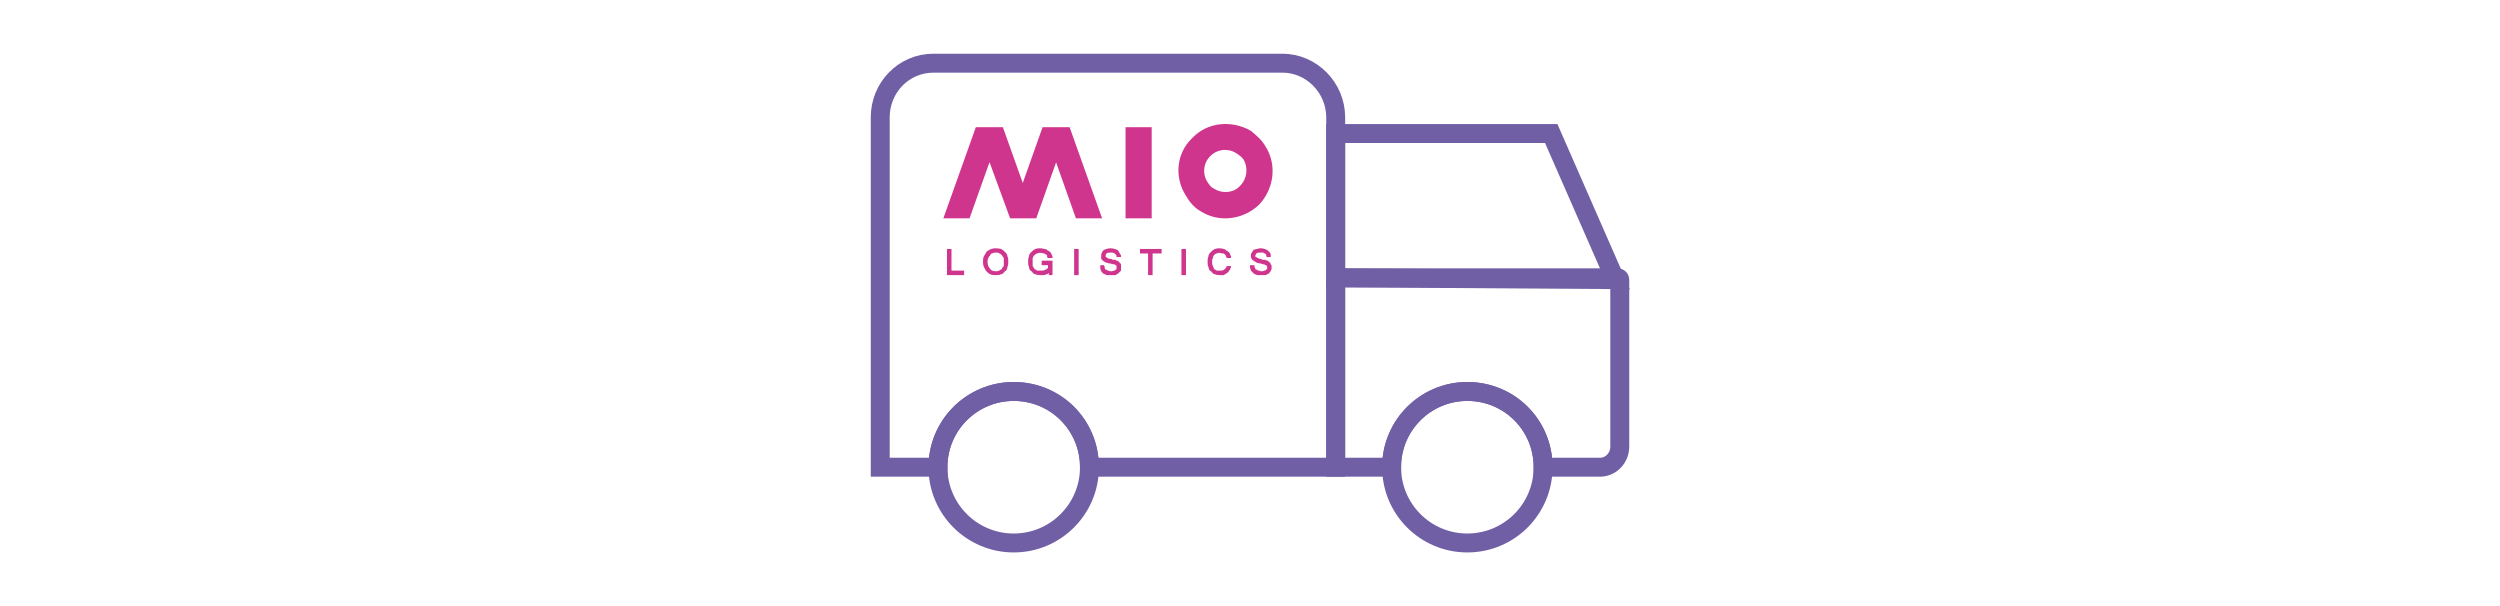 <svg xmlns="http://www.w3.org/2000/svg" xmlns:xlink="http://www.w3.org/1999/xlink" xml:space="preserve" width="1559px" height="378px" style="shape-rendering:geometricPrecision; text-rendering:geometricPrecision; image-rendering:optimizeQuality; fill-rule:evenodd; clip-rule:evenodd" viewBox="0 0 2772 672"> <defs>  <style type="text/css">   <![CDATA[    .str0 {stroke:#715FA6;stroke-width:20.999}    .fil0 {fill:none}    .fil1 {fill:#CF358C;fill-rule:nonzero}   ]]>  </style> </defs> <g id="Warstwa_x0020_1">    <rect class="fil0" width="2772" height="672"></rect>  <g id="_2246206620000">   <path class="fil0 str0" d="M1035 70l387 0c32,0 59,27 59,60l0 388 -273 0c0,-47 -37,-84 -84,-84 -46,0 -84,37 -84,84l-64 0 0 -388c0,-33 26,-60 59,-60z"></path>   <g>    <polygon class="fil1" points="1055,276 1050,276 1050,305 1069,305 1069,300 1055,300 "></polygon>    <path class="fil1" d="M1100 300c-1,-1 -2,-1 -2,-2 -1,-1 -2,-2 -2,-3 -1,-2 -1,-3 -1,-5 0,-1 0,-3 1,-4 0,-1 1,-2 2,-3 0,-1 1,-2 2,-2 2,-1 3,-1 4,-1 2,0 3,0 4,1 1,0 2,1 3,2 0,0 1,2 2,3 0,1 0,3 0,4 0,2 0,3 0,5 -1,1 -2,2 -2,3 -1,1 -2,1 -3,2 -2,1 -5,1 -8,0zm14 -21c-1,-1 -2,-2 -4,-3 -4,-1 -8,-1 -11,0 -2,1 -4,2 -5,3 -1,2 -2,3 -3,5 -1,2 -1,4 -1,6 0,2 0,4 1,6 1,2 2,4 3,5 1,1 3,3 4,3 2,1 4,1 6,1 2,0 4,0 6,-1 2,0 3,-2 4,-3 2,-1 3,-3 3,-5 1,-2 1,-4 1,-6 0,-2 0,-4 -1,-6 0,-2 -1,-3 -3,-5z"></path>    <path class="fil1" d="M1155 294l7 0 0 3c-1,1 -2,2 -3,2 -1,1 -3,1 -5,1 -2,0 -3,0 -4,0 -1,-1 -2,-1 -3,-2 -1,-1 -1,-2 -2,-3 0,-2 0,-3 0,-5 0,-1 0,-3 0,-4 1,-1 1,-3 2,-3 1,-1 2,-2 3,-2 2,-1 5,-1 7,0 1,0 2,0 2,1 1,0 1,0 2,1 0,0 0,1 0,2l1 1 5 0 0 -2c-1,-1 -1,-3 -2,-4 -1,-1 -2,-2 -3,-2 -1,-1 -2,-2 -4,-2 -3,-1 -7,-1 -10,0 -2,1 -3,2 -4,3 -2,2 -3,3 -3,5 -1,2 -1,4 -1,6 0,2 0,4 1,6 0,2 1,4 3,5 1,1 2,3 4,3 2,1 4,1 6,1 1,0 2,0 3,0 1,0 2,0 3,-1 1,0 2,0 2,-1 1,0 1,0 1,0l0 2 4 0 0 -16 -12 0 0 5z"></path>    <polygon class="fil1" points="1191,305 1196,305 1196,276 1191,276 "></polygon>    <path class="fil1" d="M1241 291c0,-1 -1,-1 -2,-2 -1,0 -2,0 -2,-1 -1,0 -2,0 -3,0l-2 -1c-2,0 -3,0 -4,-1 0,0 -1,0 -1,-1 -1,0 -1,0 -1,0 0,-1 0,-1 0,-2 0,-1 0,-1 1,-2 1,-1 2,-1 5,-1 1,0 1,0 2,0 1,1 2,1 2,1 1,1 1,1 1,1 1,1 1,1 1,2l0 1 5 0 0 -2c-1,-1 -1,-2 -2,-3 0,-1 -1,-2 -2,-3 -1,0 -2,-1 -3,-1 -3,-1 -6,-1 -9,0 -1,0 -2,1 -3,1 -1,1 -2,2 -2,3 -1,1 -1,2 -1,4 0,1 0,2 0,3 1,1 1,1 2,2 1,1 2,1 3,2 1,0 3,1 4,1 2,0 3,1 5,1 1,0 2,1 2,1 1,0 1,1 1,1 0,0 0,1 0,2 0,0 0,1 0,1 0,1 -1,1 -1,1 -1,1 -1,1 -2,1 -2,1 -4,1 -6,0 -1,0 -1,0 -2,-1 -1,0 -1,0 -2,-1 0,-1 0,-1 0,-2l-1 -2 -4 0 0 2c0,1 0,3 1,4 0,1 1,2 2,3 1,1 3,1 4,2 2,0 3,0 5,0 2,0 3,0 5,0 1,-1 2,-1 3,-2 1,-1 2,-2 3,-3 0,-1 0,-2 0,-4 0,-1 0,-2 0,-3 -1,-1 -1,-2 -2,-2z"></path>    <polygon class="fil1" points="1310,305 1315,305 1315,276 1310,276 "></polygon>    <path class="fil1" d="M1346 283c1,-1 2,-2 3,-2 2,-1 4,-1 6,0 1,0 2,0 2,0 1,1 1,1 2,2 0,0 0,1 1,2l0 1 5 0 0 -2c-1,-1 -1,-3 -2,-4 -1,-1 -2,-2 -3,-2 -1,-1 -2,-2 -3,-2 -3,-1 -7,-1 -10,0 -2,1 -3,2 -4,3 -2,2 -3,3 -3,5 -1,2 -1,4 -1,6 0,2 0,5 1,6 0,2 1,4 3,5 1,1 2,3 4,3 2,1 4,1 6,1 1,0 3,0 4,0 1,-1 2,-1 3,-2 2,-1 2,-2 3,-3 1,-1 1,-2 2,-4l0 -1 -5 0 0 1c-1,1 -1,2 -3,3 -1,1 -2,1 -4,1 -2,0 -3,0 -4,0 -1,-1 -2,-1 -3,-2 0,-1 -1,-2 -1,-3 -1,-1 -1,-3 -1,-5 0,-2 0,-3 1,-4 0,-2 1,-3 1,-3z"></path>    <path class="fil1" d="M1409 293c0,-1 -1,-2 -1,-2 -1,-1 -2,-1 -2,-2 -1,0 -2,0 -3,-1 -1,0 -2,0 -3,0l-2 -1c-1,0 -2,0 -3,-1 -1,0 -1,0 -2,-1 0,0 0,0 -1,0 0,-1 0,-1 0,-2 0,-1 1,-1 1,-2 1,-1 3,-1 5,-1 1,0 2,0 3,0 0,1 1,1 2,1 0,1 0,1 1,1 0,1 0,1 0,2l1 1 4 0 0 -2c0,-1 0,-2 -1,-3 -1,-1 -2,-2 -3,-3 -1,0 -2,-1 -3,-1 -2,-1 -6,-1 -8,0 -2,0 -3,1 -4,1 -1,1 -1,2 -2,3 -1,1 -1,2 -1,4 0,1 0,2 1,3 0,1 1,1 2,2 1,1 2,1 3,2 1,0 2,1 4,1 1,0 3,1 4,1 1,0 2,1 3,1 0,0 0,1 1,1 0,0 0,1 0,2 0,0 0,1 0,1 -1,1 -1,1 -1,1 -1,1 -2,1 -2,1 -2,1 -4,1 -6,0 -1,0 -2,0 -2,-1 -1,0 -2,0 -2,-1 0,-1 -1,-1 -1,-2l0 -2 -5 0 0 2c0,1 1,3 1,4 1,1 2,2 3,3 1,1 2,1 4,2 1,0 3,0 5,0 1,0 3,0 4,0 2,-1 3,-1 4,-2 1,-1 2,-2 2,-3 1,-1 1,-2 1,-4 0,-1 0,-2 -1,-3z"></path>    <polygon class="fil1" points="1264,281 1273,281 1273,305 1278,305 1278,281 1288,281 1288,276 1264,276 "></polygon>    <path class="fil1" d="M1277 242l-29 0 0 -101 29 0 0 101zm110 -97l-16 25c3,2 6,4 8,7l24 -15c-4,-7 -10,-12 -16,-17zm-56 89c0,0 0,0 0,0 0,0 0,0 0,0zm48 -57c0,0 0,0 0,0l0 0c5,9 4,21 -4,29l0 0c-7,8 -20,9 -29,3l0 0c0,0 0,0 0,0l0 0 -15 25c20,13 47,10 65,-7l0 0c17,-18 20,-45 7,-65l0 0 -24 15zm-57 -24c-18,17 -20,44 -7,64l24 -15c0,0 0,0 0,0 -6,-9 -5,-21 3,-29 8,-8 20,-9 29,-3l16 -25c-21,-12 -48,-10 -65,8zm-7 64c4,7 9,13 16,17l15 -25c-3,-1 -5,-4 -7,-7l-24 15z"></path>    <path class="fil1" d="M1046 242l29 0 36 -101 -29 0 -36 101zm139 -101l-28 0 -1 0 -22 62 14 39 1 0 22 -62 22 62 29 0 -36 -101 -1 0zm-37 101l-36 -101 -29 0 37 101 0 0 14 -39 14 39zm-28 0l28 0 -14 -39 -14 39z"></path>   </g>   <path class="fil0 str0" d="M1481 308l313 0c1,0 2,1 2,2l0 185c0,13 -10,23 -22,23l-63 0c0,-47 -37,-84 -84,-84 -46,0 -84,37 -84,84l-62 0 0 -210z"></path>   <circle class="fil0 str0" cx="1627" cy="518" r="84"></circle>   <polygon class="fil0 str0" points="1481,308 1481,148 1720,148 1791,310 "></polygon>   <circle class="fil0 str0" cx="1124" cy="518" r="84"></circle>  </g> </g></svg>